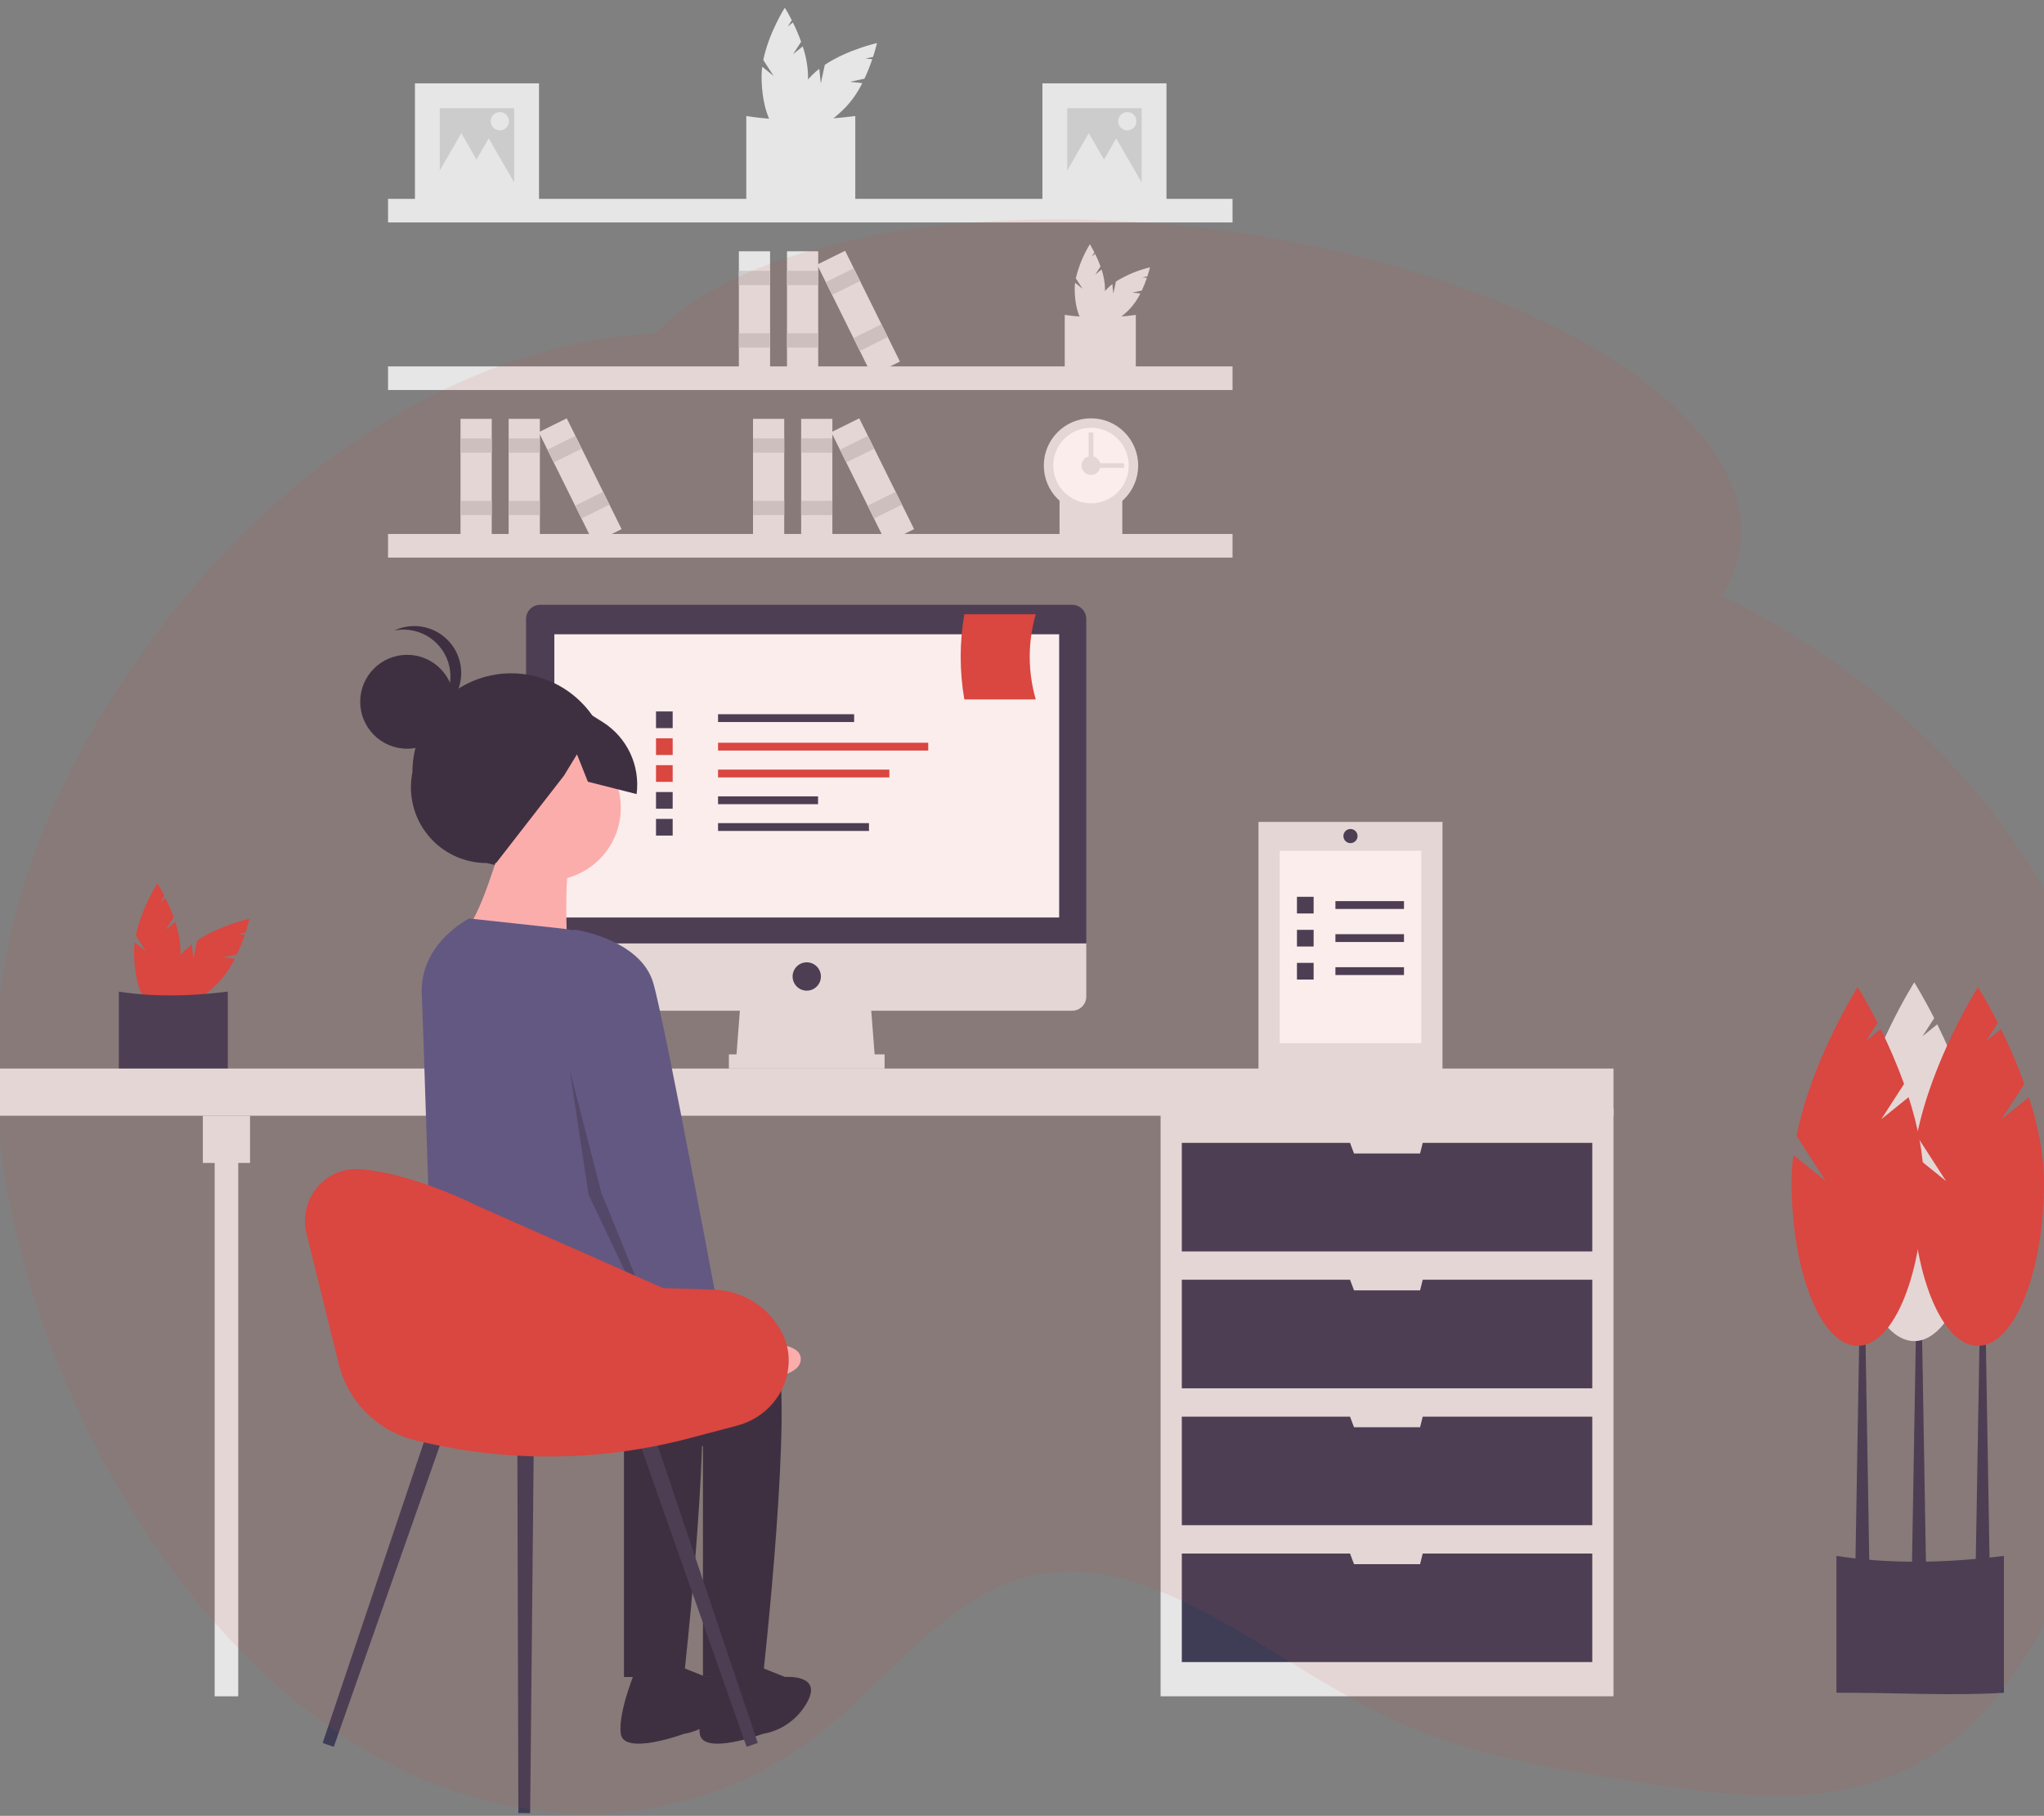 <svg width="197" height="175" viewBox="0 0 197 175" fill="none" xmlns="http://www.w3.org/2000/svg">
<rect x="0" y="0" width="197" height="175" fill="#808080" stroke="none"/>
<g clip-path="url(#clip0_757_11294)">
<path d="M76.439 5.221L77.213 4.023C76.984 3.388 76.718 2.767 76.418 2.162L75.918 2.567L76.314 1.954C75.936 1.209 75.639 0.74 75.639 0.74C75.639 0.74 74.085 3.189 73.566 5.783L74.56 7.319L73.46 6.43C73.421 6.732 73.4 7.037 73.399 7.341C73.399 10.412 74.402 12.902 75.639 12.902C76.876 12.902 77.878 10.412 77.878 7.341C77.855 6.364 77.682 5.396 77.366 4.472L76.439 5.221Z" fill="#E6E6E6"/>
<path d="M81.922 7.883L83.316 7.585C83.602 6.973 83.854 6.346 84.069 5.706L83.429 5.638L84.143 5.485C84.402 4.691 84.523 4.149 84.523 4.149C84.523 4.149 81.693 4.782 79.493 6.249L79.11 8.039L78.96 6.631C78.719 6.817 78.49 7.018 78.274 7.233C76.103 9.404 75.052 11.874 75.927 12.749C76.802 13.624 79.27 12.573 81.441 10.401C82.115 9.694 82.677 8.887 83.107 8.01L81.922 7.883Z" fill="#E6E6E6"/>
<path d="M82.431 19.767C79.198 19.974 75.675 19.755 71.927 19.767V11.183C75.229 11.697 78.751 11.645 82.431 11.183V19.767Z" fill="#E6E6E6"/>
<path d="M105.562 26.461L106.067 25.68C105.917 25.266 105.744 24.861 105.548 24.466L105.222 24.73L105.48 24.33C105.234 23.845 105.04 23.539 105.04 23.539C104.418 24.556 103.961 25.666 103.688 26.827L104.337 27.83L103.619 27.25C103.593 27.447 103.58 27.645 103.58 27.844C103.58 29.847 104.233 31.47 105.04 31.47C105.847 31.47 106.5 29.847 106.5 27.844C106.485 27.207 106.373 26.576 106.166 25.972L105.562 26.461Z" fill="#E6E6E6"/>
<path d="M109.137 28.197L110.047 28.002C110.233 27.604 110.397 27.195 110.538 26.778L110.12 26.733L110.586 26.633C110.755 26.116 110.834 25.762 110.834 25.762C109.675 26.041 108.568 26.503 107.554 27.131L107.304 28.299L107.206 27.381C107.049 27.502 106.899 27.633 106.759 27.773C105.343 29.189 104.658 30.8 105.228 31.37C105.798 31.941 107.408 31.255 108.824 29.839C109.264 29.378 109.63 28.852 109.91 28.28L109.137 28.197Z" fill="#E6E6E6"/>
<path d="M109.469 35.947C107.361 36.082 105.063 35.939 102.619 35.947V30.349C104.892 30.668 107.197 30.668 109.469 30.349V35.947Z" fill="#E6E6E6"/>
<path d="M108.167 52.538C106.306 52.657 104.277 52.531 102.119 52.538V47.595C104.125 47.876 106.161 47.876 108.167 47.595V52.538Z" fill="#E6E6E6"/>
<path d="M118.791 19.164H37.399V21.438H118.791V19.164Z" fill="#E6E6E6"/>
<path d="M118.791 35.312H37.399V37.587H118.791V35.312Z" fill="#E6E6E6"/>
<path d="M118.791 51.461H37.399V53.736H118.791V51.461Z" fill="#E6E6E6"/>
<path d="M105.15 49.414C107.661 49.414 109.697 47.378 109.697 44.865C109.697 42.353 107.661 40.316 105.15 40.316C102.639 40.316 100.603 42.353 100.603 44.865C100.603 47.378 102.639 49.414 105.15 49.414Z" fill="#E6E6E6"/>
<path d="M105.15 48.504C107.159 48.504 108.788 46.875 108.788 44.865C108.788 42.855 107.159 41.226 105.15 41.226C103.141 41.226 101.512 42.855 101.512 44.865C101.512 46.875 103.141 48.504 105.15 48.504Z" fill="white"/>
<path d="M105.15 45.775C105.652 45.775 106.06 45.368 106.06 44.865C106.06 44.363 105.652 43.956 105.15 43.956C104.648 43.956 104.241 44.363 104.241 44.865C104.241 45.368 104.648 45.775 105.15 45.775Z" fill="#E6E6E6"/>
<path d="M108.333 45.093V44.638H104.695V45.093H108.333Z" fill="#E6E6E6"/>
<path d="M104.923 45.32H105.377V41.681H104.923V45.32Z" fill="#E6E6E6"/>
<path d="M78.858 24.217H75.85V36.131H78.858V24.217Z" fill="#E6E6E6"/>
<path d="M78.858 26.098H75.85V27.477H78.858V26.098Z" fill="#CCCCCC"/>
<path d="M78.858 32.118H75.85V33.497H78.858V32.118Z" fill="#CCCCCC"/>
<path d="M74.22 24.217H71.212V36.131H74.22V24.217Z" fill="#E6E6E6"/>
<path d="M74.22 26.098H71.212V27.477H74.22V26.098Z" fill="#CCCCCC"/>
<path d="M74.22 32.118H71.212V33.497H74.22V32.118Z" fill="#CCCCCC"/>
<path d="M81.451 24.168L78.754 25.503L84.038 36.18L86.734 34.844L81.451 24.168Z" fill="#E6E6E6"/>
<path d="M82.285 25.854L79.589 27.189L80.201 28.425L82.897 27.09L82.285 25.854Z" fill="#CCCCCC"/>
<path d="M84.955 31.248L82.258 32.584L82.87 33.82L85.567 32.484L84.955 31.248Z" fill="#CCCCCC"/>
<path d="M52.031 40.366H49.023V52.28H52.031V40.366Z" fill="#E6E6E6"/>
<path d="M52.031 42.247H49.023V43.626H52.031V42.247Z" fill="#CCCCCC"/>
<path d="M52.031 48.267H49.023V49.646H52.031V48.267Z" fill="#CCCCCC"/>
<path d="M47.393 40.366H44.384V52.28H47.393V40.366Z" fill="#E6E6E6"/>
<path d="M47.393 42.247H44.384V43.626H47.393V42.247Z" fill="#CCCCCC"/>
<path d="M47.393 48.267H44.384V49.646H47.393V48.267Z" fill="#CCCCCC"/>
<path d="M54.623 40.316L51.927 41.652L57.211 52.329L59.907 50.993L54.623 40.316Z" fill="#E6E6E6"/>
<path d="M55.457 42.002L52.761 43.337L53.373 44.574L56.069 43.238L55.457 42.002Z" fill="#CCCCCC"/>
<path d="M58.127 47.397L55.431 48.732L56.043 49.969L58.739 48.633L58.127 47.397Z" fill="#CCCCCC"/>
<path d="M80.223 40.366H77.214V52.28H80.223V40.366Z" fill="#E6E6E6"/>
<path d="M80.223 42.247H77.214V43.626H80.223V42.247Z" fill="#CCCCCC"/>
<path d="M80.223 48.267H77.214V49.646H80.223V48.267Z" fill="#CCCCCC"/>
<path d="M75.585 40.366H72.576V52.28H75.585V40.366Z" fill="#E6E6E6"/>
<path d="M75.585 42.247H72.576V43.626H75.585V42.247Z" fill="#CCCCCC"/>
<path d="M75.585 48.267H72.576V49.646H75.585V48.267Z" fill="#CCCCCC"/>
<path d="M82.815 40.316L80.119 41.652L85.403 52.329L88.099 50.993L82.815 40.316Z" fill="#E6E6E6"/>
<path d="M83.649 42.002L80.953 43.337L81.565 44.574L84.261 43.238L83.649 42.002Z" fill="#CCCCCC"/>
<path d="M86.319 47.397L83.623 48.732L84.234 49.969L86.931 48.633L86.319 47.397Z" fill="#CCCCCC"/>
<path d="M112.425 8.032H100.468V19.995H112.425V8.032Z" fill="#E6E6E6"/>
<path d="M110.034 10.425H102.859V17.602H110.034V10.425Z" fill="#CCCCCC"/>
<path d="M104.936 12.834L106.457 15.47L107.979 18.106H104.936H101.894L103.415 15.47L104.936 12.834Z" fill="#E6E6E6"/>
<path d="M107.579 13.337L109.101 15.973L110.622 18.609H107.579H104.537L106.058 15.973L107.579 13.337Z" fill="#E6E6E6"/>
<path d="M108.649 12.565C109.136 12.565 109.53 12.171 109.53 11.684C109.53 11.197 109.136 10.802 108.649 10.802C108.163 10.802 107.768 11.197 107.768 11.684C107.768 12.171 108.163 12.565 108.649 12.565Z" fill="#E6E6E6"/>
<path d="M51.95 8.032H39.992V19.995H51.95V8.032Z" fill="#E6E6E6"/>
<path d="M49.558 10.425H42.384V17.602H49.558V10.425Z" fill="#CCCCCC"/>
<path d="M44.461 12.834L45.982 15.47L47.503 18.106H44.461H41.418L42.939 15.47L44.461 12.834Z" fill="#E6E6E6"/>
<path d="M47.104 13.337L48.625 15.973L50.146 18.609H47.104H44.062L45.583 15.973L47.104 13.337Z" fill="#E6E6E6"/>
<path d="M48.174 12.565C48.66 12.565 49.055 12.171 49.055 11.684C49.055 11.197 48.66 10.802 48.174 10.802C47.687 10.802 47.293 11.197 47.293 11.684C47.293 12.171 47.687 12.565 48.174 12.565Z" fill="#E6E6E6"/>
<path d="M15.963 89.604L16.738 88.406C16.508 87.772 16.243 87.15 15.943 86.545L15.442 86.95L15.839 86.337C15.461 85.593 15.163 85.124 15.163 85.124C15.163 85.124 13.61 87.573 13.091 90.166L14.085 91.703L12.984 90.814C12.945 91.116 12.925 91.42 12.924 91.725C12.924 94.796 13.926 97.285 15.163 97.285C16.4 97.285 17.403 94.796 17.403 91.725C17.379 90.747 17.207 89.78 16.89 88.855L15.963 89.604Z" fill="#DA4640"/>
<path d="M21.446 92.267L22.84 91.968C23.127 91.356 23.378 90.729 23.594 90.09L22.954 90.022L23.667 89.868C23.926 89.075 24.047 88.533 24.047 88.533C24.047 88.533 21.218 89.166 19.018 90.632L18.634 92.422L18.485 91.015C18.244 91.201 18.014 91.401 17.798 91.616C15.628 93.788 14.577 96.257 15.451 97.132C16.326 98.007 18.795 96.956 20.965 94.784C21.64 94.077 22.201 93.271 22.631 92.393L21.446 92.267Z" fill="#DA4640"/>
<path d="M21.955 104.151C18.722 104.358 15.199 104.139 11.451 104.151V95.566C14.754 96.081 18.276 96.028 21.955 95.566V104.151Z" fill="#3F3D56"/>
<path d="M155.508 106.845H111.857V163.479H155.508V106.845Z" fill="#E6E6E6"/>
<path d="M22.962 109.802H20.689V163.48H22.962V109.802Z" fill="#E6E6E6"/>
<path d="M155.508 102.979H0V107.527H155.508V102.979Z" fill="#E6E6E6"/>
<path d="M24.099 107.527H19.552V112.076H24.099V107.527Z" fill="#E6E6E6"/>
<path d="M137.121 110.143L136.866 111.167H130.5L130.116 110.143H113.903V120.606H153.462V110.143H137.121Z" fill="#3F3D56"/>
<path d="M137.121 123.335L136.866 124.358H130.5L130.116 123.335H113.903V133.798H153.462V123.335H137.121Z" fill="#3F3D56"/>
<path d="M137.121 136.527L136.866 137.55H130.5L130.116 136.527H113.903V146.989H153.462V136.527H137.121Z" fill="#3F3D56"/>
<path d="M137.121 149.719L136.866 150.743H130.5L130.116 149.719H113.903V160.182H153.462V149.719H137.121Z" fill="#3F3D56"/>
<path d="M84.347 102.296H70.934L71.388 96.382H83.892L84.347 102.296Z" fill="#E6E6E6"/>
<path d="M85.257 101.614H70.252V102.978H85.257V101.614Z" fill="#E6E6E6"/>
<path d="M103.331 58.285H52.064C51.702 58.285 51.355 58.428 51.099 58.684C50.843 58.94 50.7 59.287 50.7 59.649V90.924H104.695V59.649C104.695 59.287 104.552 58.94 104.296 58.684C104.04 58.428 103.693 58.285 103.331 58.285Z" fill="#3F3D56"/>
<path d="M50.7 90.923V96.041C50.7 96.403 50.843 96.75 51.099 97.006C51.355 97.262 51.702 97.406 52.064 97.406H103.331C103.693 97.406 104.04 97.262 104.296 97.006C104.552 96.75 104.695 96.403 104.695 96.041V90.923H50.7Z" fill="#E6E6E6"/>
<path d="M102.081 61.128H53.428V88.422H102.081V61.128Z" fill="white"/>
<path d="M77.754 95.473C78.508 95.473 79.118 94.862 79.118 94.108C79.118 93.354 78.508 92.743 77.754 92.743C77.001 92.743 76.39 93.354 76.39 94.108C76.39 94.862 77.001 95.473 77.754 95.473Z" fill="#3F3D56"/>
<path d="M193.135 163.138C188.166 163.456 182.753 163.12 176.993 163.138V149.946C182.068 150.737 187.48 150.656 193.135 149.946V163.138Z" fill="#3F3D56"/>
<path d="M185.632 151.131H184.268L184.723 124.472H185.178L185.632 151.131Z" fill="#3F3D56"/>
<path d="M191.771 151.311H190.407L190.862 124.652H191.316L191.771 151.311Z" fill="#3F3D56"/>
<path d="M180.176 151.311H178.812L179.267 124.652H179.721L180.176 151.311Z" fill="#3F3D56"/>
<path d="M186.769 107.413L188.971 104.009C188.318 102.204 187.564 100.438 186.712 98.718L185.288 99.869L186.416 98.125C185.341 96.009 184.496 94.676 184.496 94.676C184.496 94.676 180.079 101.639 178.604 109.01L181.43 113.379L178.302 110.851C178.19 111.71 178.133 112.575 178.13 113.441C178.13 122.171 180.98 129.248 184.496 129.248C188.011 129.248 190.862 122.171 190.862 113.441C190.862 110.734 190.25 107.903 189.405 105.283L186.769 107.413Z" fill="#E6E6E6"/>
<path d="M192.908 107.868L195.11 104.464C194.457 102.659 193.702 100.893 192.851 99.173L191.427 100.324L192.554 98.581C191.48 96.465 190.634 95.131 190.634 95.131C190.634 95.131 186.218 102.094 184.742 109.465L187.568 113.834L184.44 111.306C184.329 112.165 184.271 113.03 184.268 113.896C184.268 122.626 187.118 129.704 190.634 129.704C194.15 129.704 197 122.626 197 113.896C197 111.189 196.388 108.358 195.544 105.738L192.908 107.868Z" fill="#DA4640"/>
<path d="M181.313 107.868L183.515 104.464C182.862 102.659 182.107 100.893 181.256 99.173L179.832 100.324L180.959 98.581C179.885 96.465 179.039 95.131 179.039 95.131C179.039 95.131 174.623 102.094 173.147 109.465L175.973 113.834L172.845 111.306C172.734 112.165 172.676 113.03 172.673 113.896C172.673 122.626 175.523 129.704 179.039 129.704C182.555 129.704 185.405 122.626 185.405 113.896C185.405 111.189 184.793 108.358 183.949 105.738L181.313 107.868Z" fill="#DA4640"/>
<path d="M82.323 68.832H69.205V69.585H82.323V68.832Z" fill="#3F3D56"/>
<path d="M89.463 71.58H69.205V72.333H89.463V71.58Z" fill="#DA4640"/>
<path d="M85.715 74.169H69.205V74.923H85.715V74.169Z" fill="#DA4640"/>
<path d="M78.843 76.749H69.205V77.502H78.843V76.749Z" fill="#3F3D56"/>
<path d="M83.751 79.328H69.205V80.082H83.751V79.328Z" fill="#3F3D56"/>
<path d="M64.832 68.564H63.226V70.171H64.832V68.564Z" fill="#3F3D56"/>
<path d="M64.832 71.153H63.226V72.76H64.832V71.153Z" fill="#DA4640"/>
<path d="M64.832 73.743H63.226V75.35H64.832V73.743Z" fill="#DA4640"/>
<path d="M64.832 76.332H63.226V77.939H64.832V76.332Z" fill="#3F3D56"/>
<path d="M64.832 78.921H63.226V80.528H64.832V78.921Z" fill="#3F3D56"/>
<path d="M99.827 67.406H92.943C92.473 64.689 92.473 61.911 92.943 59.194H99.827C99.051 61.877 99.051 64.724 99.827 67.406Z" fill="#DA4640"/>
<path d="M49.736 83.864L46.904 83.173C45.823 83.175 44.756 82.936 43.779 82.474C42.802 82.011 41.94 81.338 41.255 80.501C40.57 79.665 40.079 78.687 39.819 77.638C39.558 76.588 39.534 75.494 39.748 74.434C39.745 71.906 40.746 69.479 42.531 67.689C44.316 65.899 46.739 64.891 49.266 64.888C51.794 64.885 54.219 65.886 56.009 67.672C57.798 69.458 58.805 71.882 58.809 74.41C60.414 80.001 55.385 85.241 49.736 83.864Z" fill="#2F2E41"/>
<path d="M52.83 84.861C56.697 84.861 59.832 81.724 59.832 77.855C59.832 73.986 56.697 70.85 52.83 70.85C48.962 70.85 45.827 73.986 45.827 77.855C45.827 81.724 48.962 84.861 52.83 84.861Z" fill="#FFB8B8"/>
<path d="M48.263 81.51C48.263 81.51 46.132 88.82 44.914 89.43C43.696 90.039 54.656 90.953 54.656 90.953C54.656 90.953 54.352 83.947 54.961 83.338C55.57 82.729 48.263 81.51 48.263 81.51Z" fill="#FFB8B8"/>
<path d="M59.223 126.589C59.223 126.589 72.924 125.37 74.751 129.939C76.577 134.508 73.533 161.616 73.533 161.616H67.748V139.381C67.748 139.381 43.083 132.367 43.083 129.931C43.083 127.494 59.223 126.589 59.223 126.589Z" fill="#2F2E41"/>
<path d="M72.619 160.398L75.664 161.617C75.664 161.617 79.317 161.312 77.795 164.053C77.359 164.849 76.75 165.536 76.012 166.064C75.274 166.591 74.427 166.945 73.533 167.099C73.533 167.099 67.748 169.231 67.444 167.099C67.139 164.967 68.966 160.703 68.966 160.703L72.619 160.398Z" fill="#2F2E41"/>
<path d="M51.612 126.589C51.612 126.589 65.312 125.371 67.139 129.94C68.966 134.508 65.921 161.617 65.921 161.617H60.137V139.382C60.137 139.382 42.628 135.325 42.628 132.888C42.628 131.743 41.435 125.926 43.538 124.7C45.911 123.317 51.612 126.589 51.612 126.589Z" fill="#2F2E41"/>
<path d="M65.008 160.398L68.053 161.617C68.053 161.617 71.706 161.312 70.184 164.053C69.748 164.849 69.139 165.536 68.401 166.064C67.663 166.591 66.815 166.945 65.921 167.099C65.921 167.099 60.137 169.231 59.832 167.099C59.528 164.967 61.355 160.703 61.355 160.703L65.008 160.398Z" fill="#2F2E41"/>
<path d="M45.218 88.516L54.368 89.511C55.78 89.664 57.107 90.26 58.161 91.213C59.214 92.167 59.939 93.429 60.233 94.819L63.79 111.664C63.79 111.664 65.008 128.417 62.572 129.33C60.137 130.244 56.788 125.675 52.221 126.284C47.654 126.894 41.717 128.264 41.717 128.264C41.717 128.264 40.774 98.278 40.651 95.826C40.406 90.923 45.218 88.516 45.218 88.516Z" fill="#575A89"/>
<path d="M66.891 127.459L70.648 129.673C70.648 129.673 77.386 128.705 77.176 131.075C76.966 133.444 69.61 132.987 69.61 132.987L65.083 130.196L66.891 127.459Z" fill="#FFB8B8"/>
<path d="M39.238 72.157C41.736 72.157 43.761 70.131 43.761 67.632C43.761 65.133 41.736 63.107 39.238 63.107C36.74 63.107 34.715 65.133 34.715 67.632C34.715 70.131 36.74 72.157 39.238 72.157Z" fill="#2F2E41"/>
<path d="M43.411 65.199C43.411 64.53 43.262 63.869 42.975 63.264C42.688 62.659 42.271 62.126 41.753 61.702C41.235 61.278 40.63 60.974 39.98 60.813C39.331 60.652 38.654 60.636 37.998 60.769C38.577 60.495 39.207 60.347 39.847 60.336C40.487 60.324 41.122 60.448 41.711 60.701C42.299 60.953 42.827 61.327 43.26 61.799C43.693 62.271 44.021 62.829 44.222 63.437C44.423 64.045 44.493 64.689 44.427 65.326C44.361 65.963 44.16 66.578 43.838 67.132C43.516 67.686 43.081 68.165 42.56 68.537C42.039 68.91 41.446 69.167 40.818 69.293C41.594 68.927 42.25 68.348 42.709 67.623C43.169 66.898 43.412 66.058 43.411 65.199Z" fill="#2F2E41"/>
<path d="M47.292 67.766L53.39 66.643L58.08 69.583C59.233 70.306 60.154 71.345 60.735 72.576C61.316 73.807 61.532 75.179 61.357 76.529L56.66 75.338L55.608 72.699L54.356 74.753L47.806 83.185L44.129 80.843L40.851 75.703L47.292 67.766Z" fill="#2F2E41"/>
<path d="M52.314 91.106L55.358 89.584C55.358 89.584 61.752 90.497 62.97 94.761C64.188 99.026 69.668 128.571 69.668 128.571L64.492 131.007L57.185 113.037L52.314 91.106Z" fill="#575A89"/>
<path opacity="0.2" d="M54.906 103.092L57.953 114.925L63.356 128.214L63.169 128.674L56.724 115.147L54.906 103.092Z" fill="black"/>
<path d="M32.169 168.348L31.095 167.978L41.505 137.044L43.009 137.563L32.169 168.348Z" fill="#3F3D56"/>
<path d="M71.957 168.348L73.032 167.978L62.622 137.044L61.117 137.563L71.957 168.348Z" fill="#3F3D56"/>
<path d="M49.961 174.736L51.097 174.74L51.451 138.579L49.859 138.574L49.961 174.736Z" fill="#3F3D56"/>
<path d="M29.538 118.868L32.656 131.475C33.093 133.241 34.002 134.854 35.286 136.142C36.57 137.43 38.181 138.343 39.944 138.784C48.64 140.959 57.745 140.9 66.412 138.614L71.068 137.385C73.773 136.671 75.807 134.347 75.999 131.555C76.077 130.568 75.899 129.578 75.481 128.68C75.462 128.641 75.444 128.603 75.426 128.565C74.819 127.317 73.882 126.26 72.717 125.506C71.552 124.753 70.204 124.332 68.817 124.29L63.886 124.131L45.925 116.17C45.925 116.17 39.748 113.031 34.67 112.68C31.316 112.448 28.731 115.603 29.538 118.868Z" fill="#DA4640"/>
<path d="M139.025 79.21H121.292V103.32H139.025V79.21Z" fill="#E6E6E6"/>
<path d="M136.979 81.992H123.338V100.537H136.979V81.992Z" fill="white"/>
<path d="M135.316 86.845H128.707V87.599H135.316V86.845Z" fill="#3F3D56"/>
<path d="M126.608 86.428H125.001V88.035H126.608V86.428Z" fill="#3F3D56"/>
<path d="M135.316 90.029H128.707V90.783H135.316V90.029Z" fill="#3F3D56"/>
<path d="M126.608 89.612H125.001V91.219H126.608V89.612Z" fill="#3F3D56"/>
<path d="M135.316 93.214H128.707V93.967H135.316V93.214Z" fill="#3F3D56"/>
<path d="M126.608 92.796H125.001V94.403H126.608V92.796Z" fill="#3F3D56"/>
<path d="M130.841 80.574C130.841 80.198 130.535 79.892 130.159 79.892C129.782 79.892 129.477 80.198 129.477 80.574C129.477 80.951 129.782 81.257 130.159 81.257C130.535 81.257 130.841 80.951 130.841 80.574Z" fill="#3F3D56"/>
<path opacity="0.1" d="M202.96 100.272C201.474 93.864 198.65 87.97 195.264 82.805C187.621 71.133 177.159 62.984 166.248 57.55C166.143 57.496 166.03 57.447 165.931 57.395C166.893 55.935 167.509 54.274 167.73 52.539C169.342 39.382 146.425 25.732 116.558 22.054C92.589 19.109 71.424 23.474 63.162 32.114C41.657 33.28 20.934 49.054 8.518 71.058C4.081 78.932 0.612 88.025 -0.212 97.941C-1.221 109.95 1.692 122.406 6.374 133.331C9.981 141.744 14.714 149.468 20.279 155.905C20.675 156.363 21.076 156.814 21.48 157.26C22.177 158.028 22.883 158.771 23.599 159.49C28.091 164.012 33.036 167.719 38.303 170.345C41.297 171.843 44.456 172.983 47.715 173.742C56.408 175.752 65.375 174.824 73.253 170.739C74.573 170.055 75.85 169.29 77.076 168.448C77.755 167.984 78.424 167.492 79.08 166.973C80.347 165.973 81.577 164.878 82.793 163.747C84.48 162.177 86.129 160.537 87.826 158.987L87.971 158.852C89.963 157.031 91.998 155.339 94.174 154.038C95.621 153.152 97.183 152.47 98.816 152.011C101.237 151.371 103.77 151.271 106.234 151.719C106.701 151.796 107.17 151.892 107.637 152.002C109.156 152.37 110.643 152.859 112.083 153.465C118.334 156.035 124.561 160.572 130.802 163.97C131.685 164.457 132.587 164.919 133.479 165.349C141.379 169.157 149.732 170.484 157.992 171.752C167.357 173.192 177.242 174.496 185.558 169.562C190.379 166.704 194.28 161.901 197.184 156.163C198.454 153.635 199.521 151.01 200.373 148.312C200.798 146.977 201.183 145.623 201.527 144.251C203.53 136.268 204.229 127.675 204.403 119.122C204.537 112.826 204.377 106.414 202.96 100.272Z" fill="#DA4640"/>
</g>
<defs>
<clipPath id="clip0_757_11294">
<rect width="197" height="174" fill="white" transform="translate(0 0.74)"/>
</clipPath>
</defs>
</svg>
